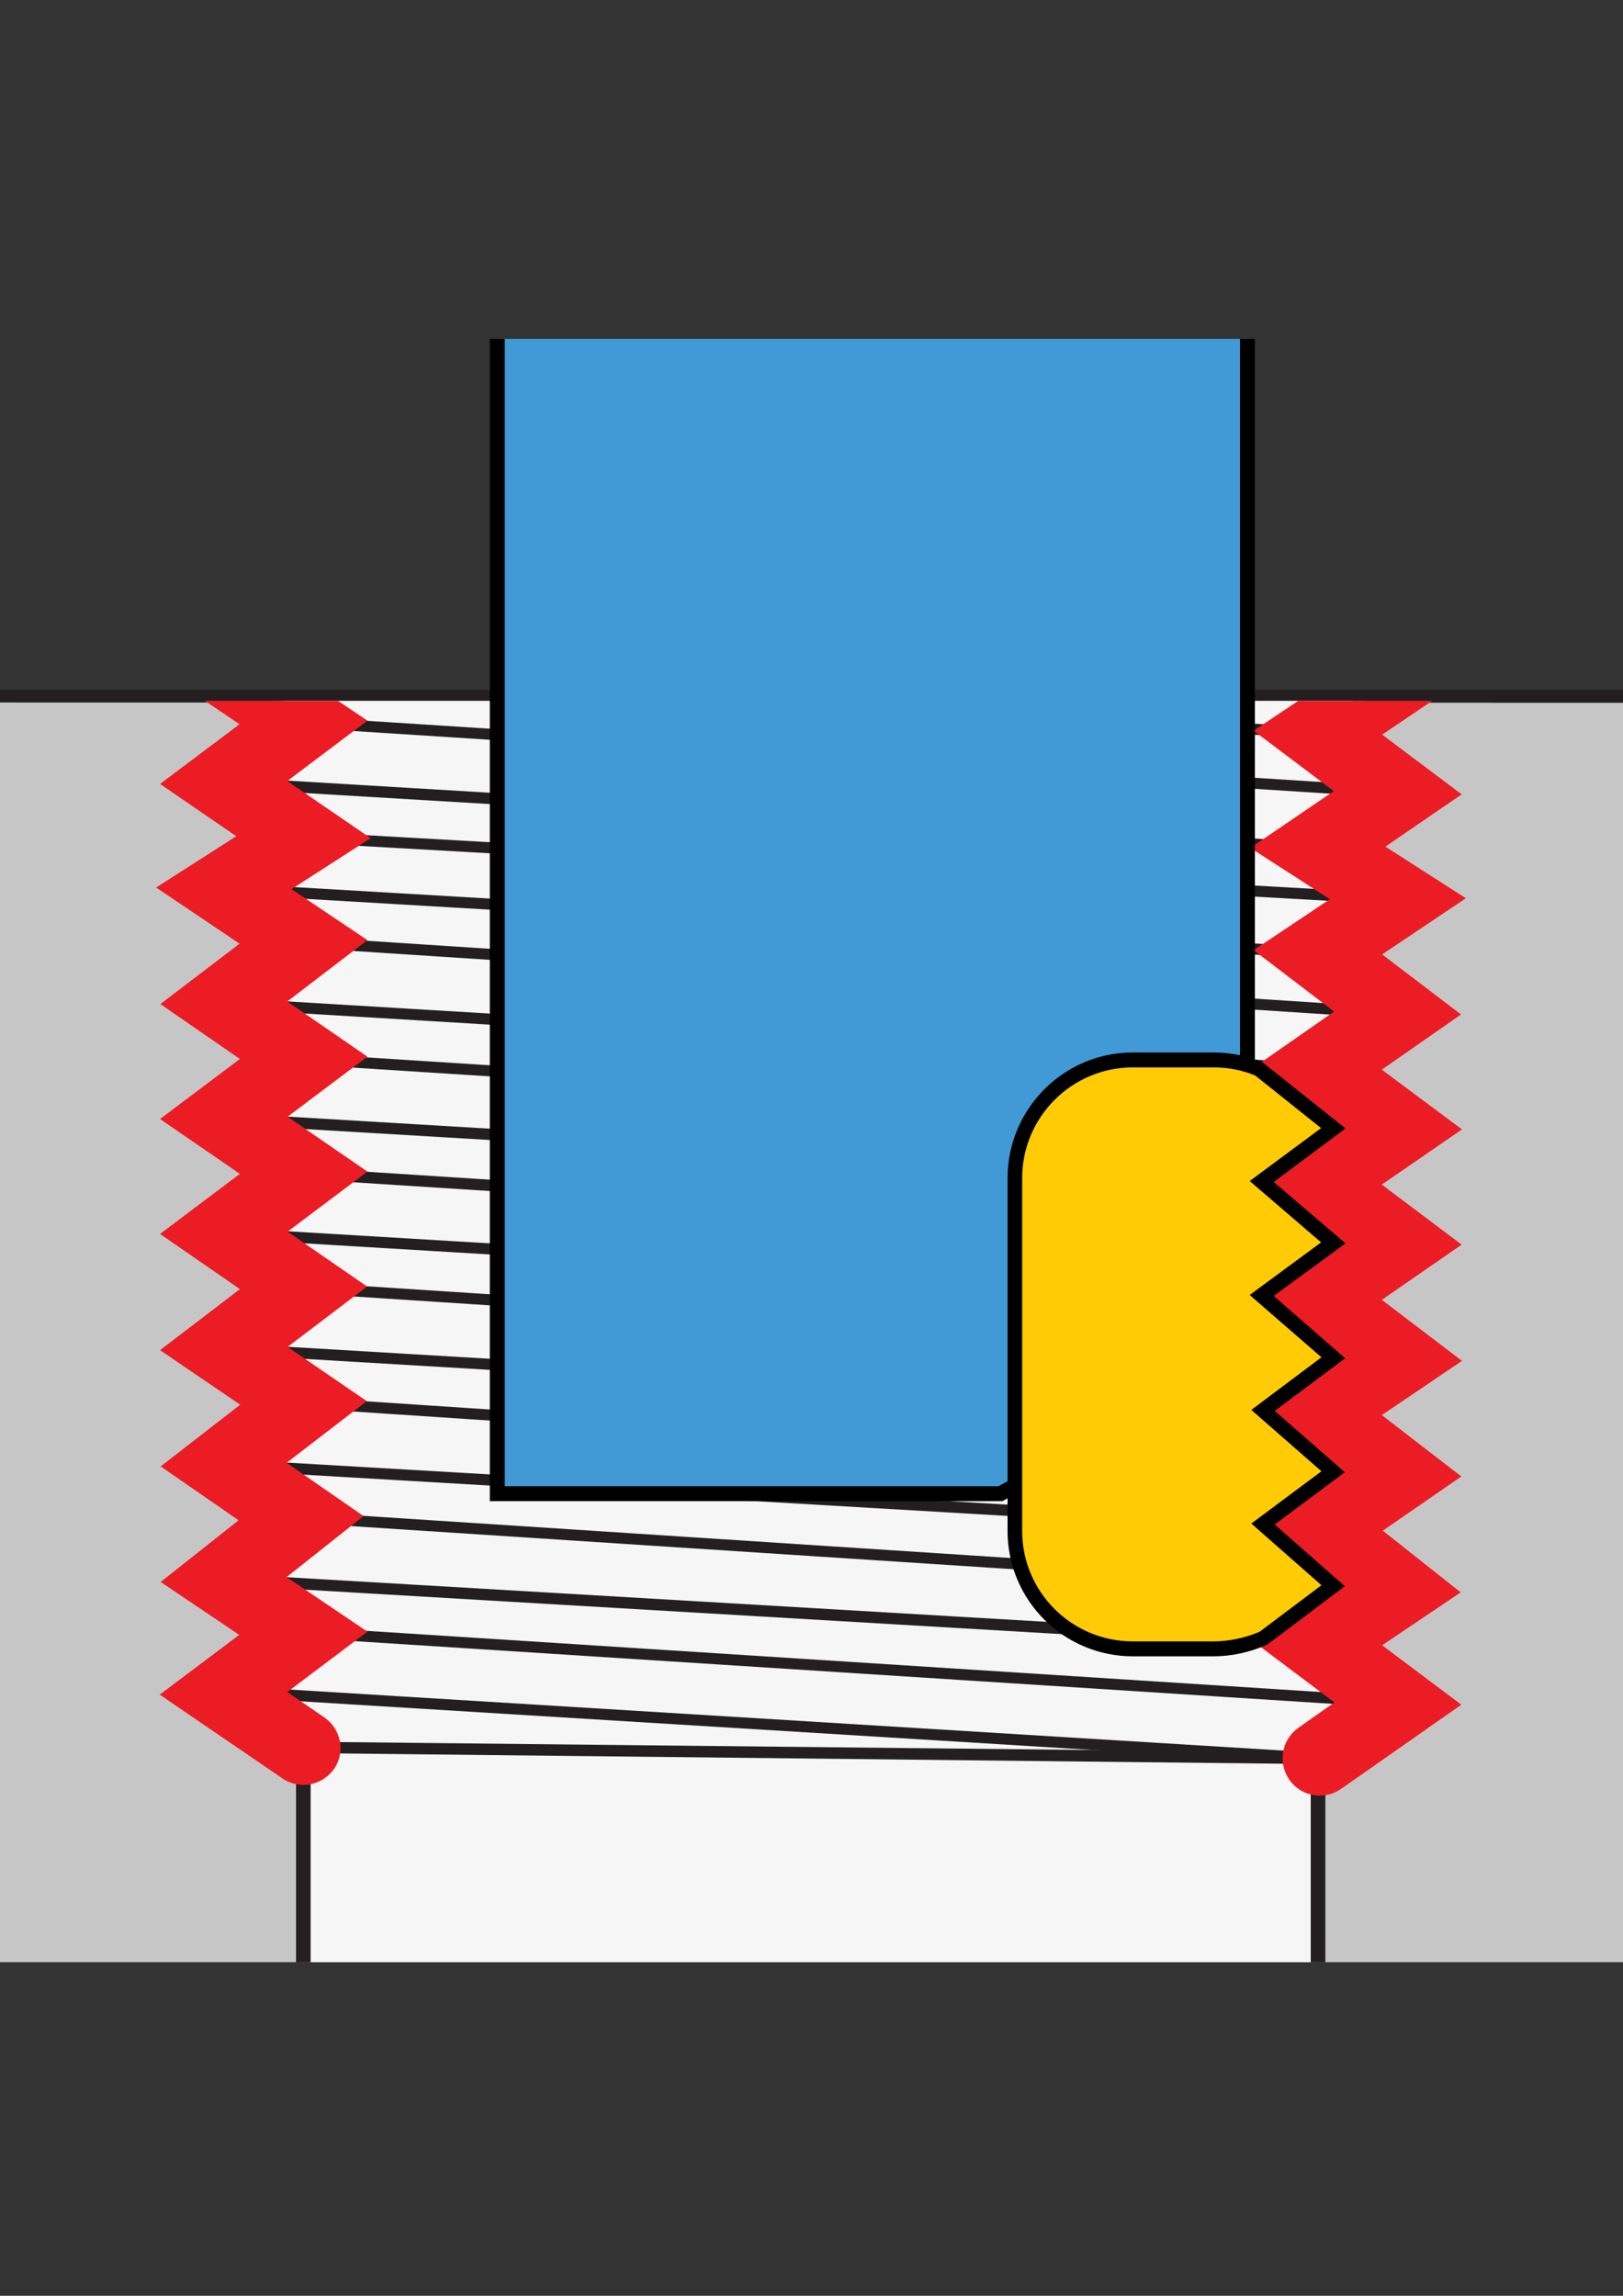 <?xml version="1.0" encoding="utf-8"?>
<!-- Generator: Adobe Illustrator 16.0.0, SVG Export Plug-In . SVG Version: 6.00 Build 0)  -->
<!DOCTYPE svg PUBLIC "-//W3C//DTD SVG 1.1//EN" "http://www.w3.org/Graphics/SVG/1.1/DTD/svg11.dtd">
<svg version="1.1" id="Layer_1" xmlns="http://www.w3.org/2000/svg" xmlns:xlink="http://www.w3.org/1999/xlink" x="0px" y="0px"
	 width="595.279px" height="841.891px" viewBox="0 0 595.279 841.891" enable-background="new 0 0 595.279 841.891"
	 xml:space="preserve">
<rect x="0" y="0" width="595.279" height="841.891" fill="#333333" stroke="none"/>
<g>
	<g>
		<g>
			<defs>
				<rect id="SVGID_1_" x="0" y="124.257" width="595.279" height="595.281"/>
			</defs>
			<clipPath id="SVGID_2_">
				<use xlink:href="#SVGID_1_"  overflow="visible"/>
			</clipPath>
			<g clip-path="url(#SVGID_2_)">
				<g>
					<path fill="#C6C6C6" d="M726.241,255.219v598.256l-375.739-0.237v0.596H-72.506V255.219
						C-72.506,255.219,726.241,255.338,726.241,255.219z"/>
					<path fill="#231F20" d="M352.883,856.214H-74.767V252.957h2.381c7.978,0,793.509,0.119,798.628,0v2.381h2.382v600.638
						l-375.74-0.236L352.883,856.214L352.883,856.214z M-70.124,851.571h418.243v-0.478l375.741,0.238v-593.97
						c-4.644,0.238-13.811,0.357-31.907,0.357h-90.481L-70.124,257.6V851.571L-70.124,851.571z"/>
				</g>
				<polygon fill="#231F20" points="352.406,855.738 -74.291,855.738 -74.291,255.338 -70.6,255.338 -70.6,852.047 348.716,852.047 
					348.716,851.571 724.456,851.689 724.694,255.338 728.266,255.338 728.147,855.381 352.406,855.143 				"/>
			</g>
		</g>
	</g>
	<g>
		<g>
			<defs>
				<rect id="SVGID_3_" x="0" y="124.257" width="595.279" height="595.281"/>
			</defs>
			<clipPath id="SVGID_4_">
				<use xlink:href="#SVGID_3_"  overflow="visible"/>
			</clipPath>
			<g clip-path="url(#SVGID_4_)">
				<g>
					<g>
						<defs>
							<rect id="SVGID_5_" x="-198.705" y="257.005" width="972.688" height="753.982"/>
						</defs>
						<clipPath id="SVGID_6_">
							<use xlink:href="#SVGID_5_"  overflow="visible"/>
						</clipPath>
						<g clip-path="url(#SVGID_6_)">
							<g>
								<g>
									<polygon fill="#F6F6F6" points="111.318,-29.563 82.03,-7.538 111.318,11.63 82.03,33.894 111.318,54.014 82.03,76.159 
										111.318,96.279 82.03,118.305 111.318,138.425 82.03,160.688 111.318,180.571 82.03,203.191 111.318,222.717 
										82.03,245.218 111.318,264.862 82.03,287.007 111.318,307.008 82.03,325.819 111.318,345.463 82.03,367.846 
										111.318,387.967 82.03,409.992 111.318,430.112 82.03,452.138 111.318,472.258 82.03,494.521 111.318,514.404 
										82.03,537.024 110.365,556.669 82.03,579.052 111.318,598.814 82.03,620.84 111.318,640.842 111.318,993.843 
										483.367,993.843 483.367,644.771 512.775,624.77 483.367,602.625 512.656,582.98 484.32,560.479 512.775,540.953 
										483.367,518.333 512.775,498.45 483.367,476.188 512.656,456.066 483.367,434.041 512.775,413.921 483.367,392.015 
										512.656,371.656 483.367,349.393 512.775,329.748 483.367,310.938 512.775,290.936 483.367,268.792 512.775,249.147 
										483.367,226.646 512.775,207.121 483.367,184.5 512.775,164.617 483.367,142.354 512.775,122.233 483.367,100.089 
										512.775,79.969 483.367,58.181 512.775,37.823 483.367,15.559 512.775,-3.609 483.367,-29.563 									"/>
									<path fill="#231F20" d="M486.106,996.581H108.579v-354.31l-31.192-21.312l29.287-22.025L77.386,579.29l28.454-22.502
										l-28.454-19.646l29.287-22.501L77.386,494.64l29.287-22.264l-29.287-20.12l29.287-22.025l-29.287-20.119l29.287-22.026
										l-29.287-20.12l29.169-22.264L77.03,325.819l29.287-18.811l-28.931-20.001l29.169-22.025l-29.169-19.644l29.287-22.501
										l-29.287-19.525l29.287-22.621l-29.287-19.882l29.287-22.264l-29.287-20.12L106.674,96.4L77.386,76.16l29.287-22.025
										L77.386,34.013l29.169-22.263L77.268-7.418l33.097-24.883h374.074l32.74,29.05l-29.05,19.049l29.288,22.263L488.13,58.3
										l29.287,21.906l-29.287,20.001l29.287,22.025l-29.287,20.24l29.287,22.263l-29.287,19.882l29.287,22.621l-29.287,19.645
										l29.287,22.501l-29.287,19.525l29.287,22.025l-29.05,19.882l29.288,18.93l-29.525,19.882l29.169,22.264l-29.169,20.239
										l29.288,21.907l-29.288,20.12l29.288,22.024l-29.288,20.121l29.288,22.382L488.13,518.45l29.288,22.62l-28.454,19.645
										l28.454,22.502l-29.288,19.525l29.288,22.024l-31.312,21.431L486.106,996.581L486.106,996.581z M114.056,991.104h366.691
										V643.342l27.384-18.69l-29.288-22.025l29.288-19.764l-28.336-22.502l28.454-19.524l-29.287-22.621l29.287-19.883
										l-29.287-22.263l29.169-20.121l-29.288-22.025l29.288-20.12l-29.288-21.906l29.288-20.359l-29.288-22.263l29.05-19.406
										l-29.288-18.811l29.526-20.239l-29.288-22.145l29.407-19.644l-29.288-22.502l29.288-19.525l-29.288-22.621l29.288-19.883
										l-29.526-22.144l29.288-20.24l-29.288-22.025l29.288-20.12l-29.288-21.788l29.288-20.358L478.605,15.44l29.526-19.287
										l-25.835-22.859H112.151L86.792-7.657l29.287,19.168L86.673,33.775l29.287,20.121L86.673,76.04l29.287,20.12
										l-29.287,22.025l29.287,20.121l-29.287,22.263l29.287,19.882l-29.287,22.621l29.287,19.645l-29.287,22.501l29.287,19.763
										l-29.287,22.025l29.525,20.24l-29.287,18.811l29.049,19.406l-29.287,22.383l29.287,20.121l-29.287,22.025l29.287,20.12
										l-29.287,22.024l29.287,20.002l-29.287,22.264l29.287,19.883l-29.287,22.62l28.335,19.645l-28.335,22.502l29.287,19.764
										L86.673,620.84l27.265,18.692v351.571H114.056z"/>
								</g>
								
									<rect x="309.988" y="410.599" transform="matrix(0.064 -0.998 0.998 0.064 -318.554 883.691)" fill="#231F20" width="4.047" height="402.274"/>
								<polygon fill="#231F20" points="483.248,604.768 81.91,581.194 82.149,577.027 483.606,600.601 								"/>
								
									<rect x="309.463" y="368.187" transform="matrix(0.065 -0.998 0.998 0.065 -277.425 843.334)" fill="#231F20" width="4.048" height="403.157"/>
								<polygon fill="#231F20" points="484.2,562.622 81.91,539.049 82.149,535.001 484.439,558.455 								"/>
								<polygon fill="#231F20" points="483.248,520.356 81.91,496.546 82.149,492.498 483.606,516.309 								"/>
								
									<rect x="309.974" y="326.511" transform="matrix(0.066 -0.998 0.998 0.066 -235.05 804.213)" fill="#231F20" width="4.048" height="402.268"/>
								<polygon fill="#231F20" points="483.248,478.211 81.91,454.162 82.149,450.114 483.606,474.163 								"/>
								
									<rect x="310.025" y="284.224" transform="matrix(0.065 -0.998 0.998 0.065 -192.621 765.154)" fill="#231F20" width="4.049" height="402.309"/>
								<polygon fill="#231F20" points="483.248,436.065 81.91,412.254 82.149,408.087 483.606,432.018 								"/>
								<polygon fill="#231F20" points="512.536,458.091 111.198,432.374 111.437,428.207 512.775,454.043 								"/>
								<polygon fill="#231F20" points="483.248,394.039 81.91,369.87 82.149,365.822 483.606,389.991 								"/>
								<polygon fill="#231F20" points="512.656,415.944 111.198,390.348 111.437,386.3 512.893,411.896 								"/>
								<polygon fill="#231F20" points="483.248,351.417 81.91,327.843 82.149,323.795 483.606,347.368 								"/>
								
									<rect x="309.92" y="157.571" transform="matrix(0.065 -0.998 0.998 0.065 -66.279 646.586)" fill="#231F20" width="4.048" height="402.19"/>
								<polygon fill="#231F20" points="483.248,312.961 81.91,289.031 82.149,284.864 483.606,308.913 								"/>
								<polygon fill="#231F20" points="512.656,331.772 111.198,309.032 111.437,304.984 512.893,327.724 								"/>
								<polygon fill="#231F20" points="483.248,270.815 81.91,247.242 82.149,243.194 483.606,266.768 								"/>
								
									<rect x="310.004" y="76.737" transform="matrix(0.064 -0.998 0.998 0.064 14.629 571.353)" fill="#231F20" width="4.047" height="402.275"/>
								<polygon fill="#231F20" points="483.367,228.669 81.91,205.215 82.149,201.167 483.487,224.622 								"/>
								
									<rect x="310.056" y="34.799" transform="matrix(0.066 -0.998 0.998 0.066 56.183 531.851)" fill="#231F20" width="4.048" height="402.253"/>
								<polygon fill="#231F20" points="483.248,186.523 81.91,162.712 82.149,158.665 483.606,182.476 								"/>
								
									<rect x="309.999" y="-7.334" transform="matrix(0.066 -0.998 0.998 0.066 98.092 492.382)" fill="#231F20" width="4.048" height="402.27"/>
								<polygon fill="#231F20" points="483.248,144.497 81.91,120.329 82.149,116.281 483.606,140.33 								"/>
								
									<rect x="309.951" y="-49.681" transform="matrix(0.065 -0.998 0.998 0.065 140.578 452.958)" fill="#231F20" width="4.048" height="402.303"/>
								<polygon fill="#231F20" points="483.248,102.232 81.91,78.183 82.149,74.016 483.606,98.065 								"/>
								
									<rect x="309.971" y="-91.962" transform="matrix(0.065 -0.998 0.998 0.065 182.873 413.462)" fill="#231F20" width="4.048" height="402.282"/>
								<polygon fill="#231F20" points="483.248,60.205 81.91,35.918 82.149,31.87 483.606,56.157 								"/>
								
									<rect x="310.017" y="-134.125" transform="matrix(0.064 -0.998 0.998 0.064 225.063 374.087)" fill="#231F20" width="4.047" height="402.275"/>
								<polygon fill="#231F20" points="483.367,17.583 81.91,-5.514 82.149,-9.562 483.487,13.535 								"/>
								
									<rect x="310.039" y="-176.428" transform="matrix(0.065 -0.998 0.998 0.065 267.138 334.527)" fill="#231F20" width="4.048" height="402.309"/>
								
									<rect x="309.934" y="-217.762" transform="matrix(0.065 -0.998 0.998 0.065 308.374 295.759)" fill="#231F20" width="4.048" height="402.282"/>
								<polygon fill="#231F20" points="483.248,646.795 82.03,622.149 82.268,618.102 483.606,642.746 								"/>
								<polygon fill="#231F20" points="483.367,646.913 111.556,642.865 111.675,638.698 483.487,642.627 								"/>
								<path fill="#EC1C24" d="M111.318,654.533c-2.619,0-5.357-0.715-7.739-2.381l-45.003-30.717l29.169-21.906l-28.812-19.406
									l28.572-22.621l-28.572-19.763l29.169-22.621l-29.407-20.001l29.288-22.383l-29.288-20.239l29.288-22.025l-29.288-20.12
									l29.288-22.025l-29.169-20.121l29.05-22.145l-30.598-20.597l29.406-18.811l-27.979-19.168l29.169-21.906l-29.169-19.645
									l29.169-22.501l-29.169-19.525l29.407-22.621l-29.407-20.001l29.288-22.382l-29.288-20.24l29.288-22.025L58.695,76.635
									L87.983,54.61L58.814,34.49l28.931-22.025L58.337-6.823l45.122-33.693c6.072-4.524,14.646-3.333,19.05,2.738
									c4.523,6.072,3.333,14.644-2.737,19.049L105.841-8.371l29.051,19.049l-29.646,22.621l29.288,20.121l-29.169,22.145
									l29.288,20.121l-29.288,22.144l29.169,20.001l-29.169,22.264l29.169,19.763l-29.169,22.502l29.288,19.644l-29.288,22.501
									l29.407,19.764l-29.407,22.144l30.598,20.954l-29.05,18.692l27.859,18.691l-29.407,22.502l29.407,20.239l-29.288,22.024
									l29.288,20.12l-29.288,22.025l29.169,20.121l-29.169,22.145l29.05,19.882l-29.407,22.621l28.217,19.525l-28.217,22.382
									l29.646,20.002l-29.407,22.146l13.572,9.286c6.19,4.285,7.857,12.738,3.571,18.93
									C119.89,652.39,115.604,654.533,111.318,654.533z"/>
								<path fill="#EC1C24" d="M484.081,658.462c-4.285,0-8.57-2.024-11.189-5.834c-4.286-6.19-2.857-14.644,3.333-19.049
									l13.216-9.286l-29.646-22.264l29.646-20.001l-28.217-22.384l28.217-19.405L460.032,517.5l29.169-19.764l-29.169-22.265
									l29.169-20.12l-29.288-22.024l29.288-20.121l-29.288-21.787l29.407-20.478l-29.525-22.501l27.979-18.692l-29.169-18.811
									l30.598-20.835l-29.406-22.145l29.525-19.763l-29.407-22.501l29.407-19.406l-29.169-22.502l29.169-19.763l-29.169-22.144
									l29.288-20.121l-29.288-22.025l29.169-20.121l-29.288-21.787l29.525-20.478l-29.764-22.621l30.598-20.001l-15.954-14.168
									c-5.596-5-6.19-13.572-1.19-19.287c5.001-5.596,13.572-6.191,19.287-1.19l42.622,37.86L507.06,16.273l28.93,21.907
									l-29.169,20.24l29.406,22.025l-29.406,20.239l29.288,22.025l-29.407,20.24l29.407,22.264l-29.407,20.001l29.407,22.621
									l-29.288,19.525l29.288,22.382l-29.169,19.645l29.169,21.906l-27.979,19.168l29.524,18.93l-30.716,20.597l28.931,22.025
									l-29.05,20.239l29.406,21.907l-29.406,20.239l29.288,22.024l-29.288,20.239l29.406,22.383l-29.406,19.882l29.169,22.502
									l-28.812,19.884l28.573,22.619l-28.812,19.406l29.05,21.787l-44.051,30.836C489.558,657.629,486.82,658.462,484.081,658.462
									z"/>
							</g>
						</g>
					</g>
					<g>
						<g>
							<defs>
								<rect id="SVGID_7_" x="0" y="124.257" width="595.279" height="595.281"/>
							</defs>
							<clipPath id="SVGID_8_">
								<use xlink:href="#SVGID_7_"  overflow="visible"/>
							</clipPath>
							<g clip-path="url(#SVGID_8_)">
								<g>
									<polygon fill="#419AD5" points="182.394,-188.384 457.652,-188.384 457.652,498.45 366.931,547.74 182.394,547.74 
																			"/>
									<path d="M367.645,550.479H179.656v-741.72h280.615v691.239L367.645,550.479z M185.132,545.002h181.085l88.578-48.218
										v-682.43H185.132V545.002z"/>
								</g>
								<g>
									<path fill="#FFCB05" d="M488.844,413.802l-26.192,19.525l26.192,22.501l-26.192,19.287l26.192,22.858l-25.716,19.287
										l25.716,22.501l-25.716,19.168l25.716,22.621l-25.835,19.406c-5.357,2.381-11.787,3.81-18.098,3.81h-29.406
										c-23.931,0-43.336-19.405-43.336-43.217V432.018c0-23.931,19.405-43.336,43.336-43.336h29.525
										c5.952,0,11.667,1.191,16.787,3.334L488.844,413.802z"/>
									<path d="M445.031,607.387h-29.525c-25.358,0-45.955-20.597-45.955-45.955V432.018c0-25.358,20.597-46.075,45.955-46.075
										h29.525c6.19,0,12.264,1.191,17.858,3.572l0.595,0.357l30.003,23.93l-26.312,19.646l26.312,22.501l-26.312,19.287
										l26.191,22.858l-25.836,19.287l25.717,22.501l-25.717,19.168l25.717,22.621l-28.454,21.43
										C458.365,605.958,451.579,607.387,445.031,607.387z M415.506,391.419c-22.383,0-40.599,18.216-40.599,40.599v129.414
										c0,22.383,18.216,40.479,40.599,40.479h29.525c5.715,0,11.905-1.311,17.024-3.571l22.621-17.024l-25.716-22.62
										l25.716-19.168l-25.716-22.502l25.716-19.287l-26.312-22.859l26.192-19.286l-26.192-22.502l26.192-19.406l-24.168-19.287
										c-4.882-2.024-10.001-2.977-15.358-2.977h-29.524V391.419z"/>
								</g>
							</g>
						</g>
					</g>
				</g>
			</g>
		</g>
	</g>
</g>
</svg>
